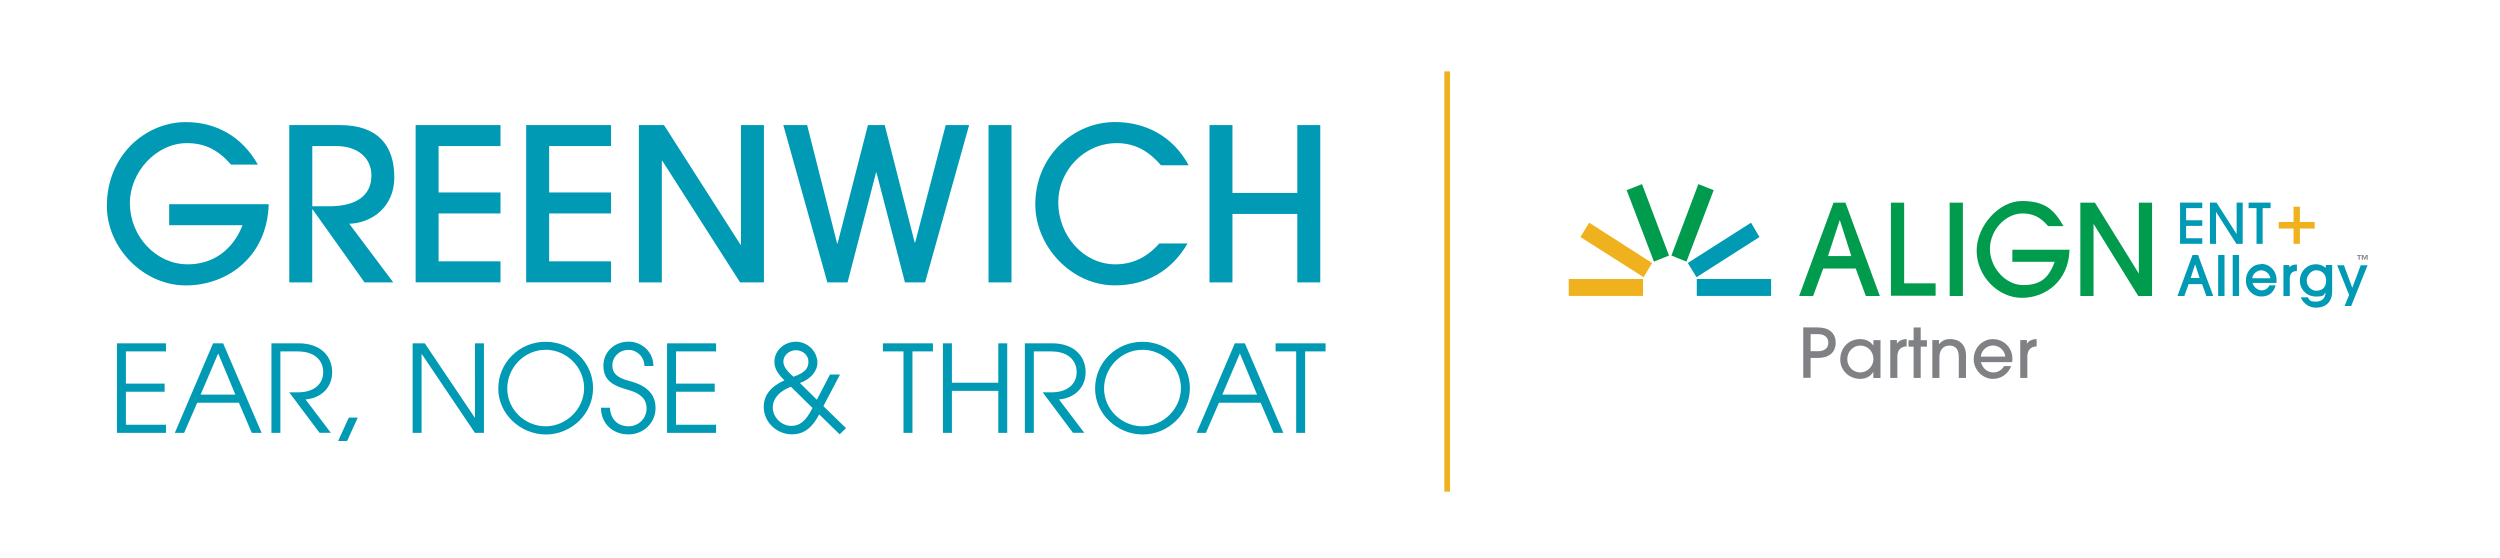 <svg xmlns="http://www.w3.org/2000/svg" id="Greenwich_ENT" data-name="Greenwich ENT" viewBox="0 0 441.01 98.46"><defs><style>.cls-1{fill:#009ab5}.cls-2{fill:#808184}.cls-3{fill:#efb11e}.cls-4{fill:#009b4c}</style></defs><path d="M255.29 12.59v74.14" style="fill:none;stroke:#efb11e;stroke-miterlimit:10"></path><path d="M387.75 44.98h-.98l-2.66 7.24h1.22l.75-2.1h2.38l.75 2.1h1.22l-2.66-7.18v-.05Zm-1.31 4.06.79-2.42.79 2.42h-1.59ZM391.29 44.98h1.12v7.24h-1.12zM393.86 44.98h1.12v7.24h-1.12zM398.85 46.61c-1.5 0-2.66 1.26-2.66 2.89s1.26 2.8 2.7 2.8 2.14-.75 2.52-1.87v-.09h-1.07c-.28.56-.79.88-1.4.88s-1.35-.51-1.59-1.31h4.24v-.56c0-1.59-1.22-2.8-2.75-2.8v.05Zm-1.54 2.48c.09-.84.88-1.4 1.59-1.4s1.5.6 1.59 1.4h-3.17ZM403.84 47.13v-.37h-1.03v5.46h1.12v-3.04c0-.88.42-1.35 1.16-1.35h.09v-1.16h-.09c-.56 0-.98.19-1.26.51v-.05ZM410.29 47.27a2.72 2.72 0 0 0-1.73-.65c-1.59 0-2.85 1.26-2.85 2.89s1.31 2.8 2.8 2.8 1.31-.23 1.73-.7c-.05 1.03-.65 1.59-1.73 1.59s-1.07-.23-1.4-.75h-1.22v.09c.51 1.07 1.5 1.73 2.66 1.73 1.78 0 2.85-1.07 2.85-2.85v-4.67h-1.12v.51Zm-1.69 4.01c-.94 0-1.68-.84-1.68-1.78s.79-1.82 1.68-1.82 1.73.6 1.73 1.82-.7 1.78-1.73 1.78ZM416.44 46.8l-1.49 3.97-1.45-3.92v-.05h-1.21l2.1 5.23-.8 1.95h1.17l2.85-7.09.05-.09h-1.22z" class="cls-1"></path><path d="m329.14 52.22-1.78-4.85h-5.74l-1.78 4.85h-2.47l6.07-16.47h2.1l6.07 16.47h-2.47Zm-4.62-13.35-2.05 6.3h4.11l-2.01-6.3h-.05ZM333.57 52.22V35.75h2.33v14.23h5.55v2.19h-7.89v.05ZM343.93 52.22V35.75h2.33v16.47h-2.33ZM354.99 46.24v-2.19h10.08c-.14 5.46-4.15 8.49-8.4 8.49s-7.98-3.88-7.98-8.31 3.97-8.77 7.98-8.77 5.7 1.5 7.33 4.43h-2.7c-1.35-1.59-2.7-2.24-4.48-2.24-3.13 0-5.79 3.04-5.79 6.25s2.66 6.39 5.88 6.39 4.57-1.45 5.55-4.11h-7.42l-.05.05ZM377.2 52.22l-7.89-12.74v12.74h-2.33V35.75h2.57l7.75 12.51V35.75h2.33v16.47h-2.43Z" class="cls-4"></path><path d="M276.73 49.22h13.11v2.98h-13.11z" class="cls-3"></path><path d="m308.89 39.28-11.16 7.11 1.54 2.51 11.11-7.09-1.49-2.53z" class="cls-1"></path><path d="m299.6 32.48-4.76 12.6 2.66 1.07 4.8-12.6-2.7-1.07zM289.66 32.48l4.76 12.6-2.66 1.07-4.81-12.6 2.71-1.07z" class="cls-4"></path><path d="m280.33 39.28 11.1 7.11-1.49 2.51-11.15-7.09 1.54-2.53z" class="cls-3"></path><path d="M299.32 49.22h13.11v2.98h-13.11zM384.57 43.02v-7.28h3.92v.98h-2.85v2.14h2.85v.98h-2.85v2.19h2.85v.98h-3.92ZM394.51 43.02l-3.6-5.65v5.65h-1.07v-7.28H391l3.55 5.55v-5.55h1.07v7.28h-1.12ZM398.06 43.02v-6.3h-1.4v-.98h3.88v.98h-1.4v6.3h-1.08Z" class="cls-1"></path><path d="M404.59 43.02h1.12v-2.7h2.61v-1.16h-2.61v-2.7h-1.12v2.7h-2.61v1.16h2.61v2.7Z" class="cls-3"></path><path d="M416.54 44.98v.14h-.28v.7h-.19v-.7h-.28v-.14h.75Zm1.12 0v.84h-.19v-.7l-.28.7h-.09l-.28-.7v.7h-.19v-.84h.28l.23.56.23-.56h.28ZM318.1 66.67v-8.91h2.59c1.91 0 3.13.96 3.13 2.69s-1.19 2.69-3.12 2.69h-1.3v3.51h-1.3Zm2.59-4.71c1.14 0 1.83-.54 1.83-1.51s-.71-1.51-1.84-1.51h-1.28v3.01h1.29ZM330.46 66.67v-1.04h-.03c-.47.79-1.32 1.21-2.26 1.21-1.96 0-3.54-1.47-3.54-3.4 0-2.14 1.53-3.62 3.5-3.62.97 0 1.79.36 2.32 1.12h.03V60h1.25v6.68h-1.26Zm.02-3.32c0-1.3-.94-2.39-2.33-2.39-1.25 0-2.28 1.07-2.28 2.39s1.03 2.35 2.28 2.35 2.33-1.08 2.33-2.35ZM333.45 66.67v-6.68h1.17v.6h.03c.3-.45.82-.74 1.69-.78v1.29c-1.08.04-1.64.69-1.64 1.82v3.75h-1.25ZM337.57 66.67v-5.52h-.9v-1.14h.9v-2.24h1.25v2.24h1.1v1.14h-1.1v5.52h-1.25ZM345.54 66.67v-3.64c0-1.41-.55-2.07-1.66-2.07s-1.76.81-1.76 2.06v3.65h-1.25v-6.68h1.17v.71h.03c.5-.64 1.18-.89 1.96-.89 1.6 0 2.78 1.01 2.78 2.86v4h-1.27ZM349.44 63.88c.29 1.11 1.17 1.82 2.19 1.82.78 0 1.51-.41 1.9-1.12h1.25c-.52 1.37-1.78 2.26-3.21 2.26-1.88 0-3.4-1.66-3.4-3.44 0-2.11 1.59-3.58 3.36-3.58 1.96 0 3.46 1.51 3.46 3.43 0 .21 0 .4-.04.63h-5.53Zm4.3-.97c-.1-1.14-1.1-1.96-2.17-1.96s-2.05.81-2.14 1.96h4.32ZM356.38 66.67v-6.68h1.17v.6h.03c.3-.45.82-.74 1.69-.78v1.29c-1.08.04-1.64.69-1.64 1.82v3.75h-1.25Z" class="cls-2"></path><path d="M29.84 39.73v-3.71H47.4c-.26 9.23-7.24 14.33-14.63 14.33s-13.92-6.53-13.92-14.03c0-9 6.9-14.78 13.92-14.78 5.33 0 9.9 2.51 12.72 7.5h-4.73c-2.36-2.7-4.73-3.79-7.8-3.79-5.4 0-10.05 5.1-10.05 10.58 0 5.85 4.61 10.8 10.2 10.8 4.39 0 7.92-2.44 9.68-6.9H29.85ZM64.31 49.82l-9.15-12.87h-.08v12.87h-4.05V22.06h8.89c6.68 0 9.64 3.53 9.64 9.23 0 5.29-4.05 8.07-7.95 8.18l7.77 10.35h-5.06Zm-6.26-13.43c4.73 0 7.47-1.84 7.47-5.44 0-3.19-2.55-5.18-6.15-5.18h-4.28v10.62h2.96ZM73.32 49.82V22.06h14.97v3.71H77.37v8.18h10.92v3.71H77.37v8.44h10.92v3.71H73.32ZM92.82 49.82V22.06h14.97v3.71H96.87v8.18h10.92v3.71H96.87v8.44h10.92v3.71H92.82ZM130.56 49.82l-13.73-21.46h-.08v21.46h-4.05V22.06h4.43l13.51 21.12h.07V22.06h4.05v27.76h-4.2ZM159.64 49.82l-5.03-19.39h-.07l-5.03 19.39h-3.56l-7.77-27.76h4.2l5.29 20.89h.08l5.36-20.89h2.96l5.29 20.74h.07l5.4-20.74h4.13l-7.77 27.76h-3.56ZM174.38 49.82V22.06h4.05v27.76h-4.05ZM209.49 42.95c-2.81 4.84-7.28 7.39-12.83 7.39-7.69 0-14.03-6.9-14.03-14.29 0-8.37 6.6-14.52 14.07-14.52 5.25 0 10.17 2.4 12.98 7.62h-4.88c-2.1-2.44-4.54-3.9-7.8-3.9-5.81 0-10.32 4.91-10.32 10.43 0 5.81 4.39 10.95 10.09 10.95 2.89 0 5.48-1.13 7.73-3.68h4.99ZM228.85 49.82V37.74h-11.44v12.08h-4.05V22.06h4.05v11.97h11.44V22.06h4.05v27.76h-4.05ZM20.63 76.36v-15.8h8.65v1.43h-7.07v5.68h6.83v1.43h-6.83v5.83h7.07v1.43h-8.65ZM44.42 76.36l-2.28-5.32h-7.35l-2.31 5.32h-1.64l6.75-15.8h1.77l6.79 15.8h-1.73Zm-5.93-14.01-3.1 7.26h6.13l-3.03-7.26ZM56.38 76.36l-5.36-7.15h1.54c2.8 0 4.46-1.43 4.46-3.59 0-1.49-.92-3.63-4.55-3.63h-3.01v14.37h-1.58v-15.8h4.76c4.12 0 5.96 2.44 5.96 5.1s-1.92 4.59-4.7 4.8l4.46 5.89h-1.99ZM59.65 77.79l1.88-4.12h1.58l-1.88 4.12h-1.58ZM83.78 76.36l-9.37-13.9h-.04v13.9h-1.58v-15.8h2.14l8.82 13.11h.04V60.56h1.58v15.8h-1.58ZM96.25 76.64c-4.31 0-8.35-3.5-8.35-8.09s3.72-8.26 8.35-8.26 8.37 3.67 8.37 8.18-3.78 8.18-8.37 8.18Zm-.02-14.93c-3.74 0-6.75 3.16-6.75 6.83s3.1 6.66 6.77 6.66 6.79-3.1 6.79-6.73-3.01-6.77-6.81-6.77ZM113.68 64.58c0-1.62-1.32-2.86-2.8-2.86-1.62 0-2.86 1.22-2.86 2.75 0 1.35.81 2.18 3.05 2.75 3.42.88 4.57 2.65 4.57 4.78 0 2.58-2.11 4.63-4.76 4.63-2.8 0-4.83-1.88-4.87-4.7h1.58c.11 2.03 1.39 3.27 3.29 3.27 1.79 0 3.18-1.41 3.18-3.14s-1.13-2.67-3.2-3.27c-2.26-.64-4.42-1.39-4.42-4.27 0-2.5 2.01-4.25 4.44-4.25s4.38 1.86 4.38 4.29h-1.58ZM117.67 76.36v-15.8h8.65v1.43h-7.07v5.68h6.83v1.43h-6.83v5.83h7.07v1.43h-8.65ZM148.12 76.62l-3.61-3.52c-1.28 2.48-2.82 3.52-4.8 3.52-2.69 0-4.98-2.14-4.98-4.83 0-2.03 1.17-3.59 3.65-4.7-1.3-1.26-1.77-2.18-1.77-3.31 0-1.96 1.77-3.5 3.8-3.5s3.78 1.69 3.78 3.69c0 1.56-1.22 2.93-3.08 3.59l2.99 2.95 2.31-4.44h1.77l-2.93 5.57 3.99 3.89-1.13 1.09Zm-8.6-8.39c-2.05.75-3.2 2.11-3.2 3.65 0 1.73 1.52 3.25 3.27 3.25 1.45 0 2.54-.79 3.74-3.16l-3.8-3.74Zm3.09-4.4c0-1.17-.96-2.05-2.24-2.05-1.11 0-2.18.88-2.18 1.99 0 .79.51 1.6 1.79 2.69 1.96-.7 2.63-1.45 2.63-2.63ZM159.38 76.36V61.99h-3.63v-1.43h8.82v1.43h-3.61v14.37h-1.58ZM176.1 76.36v-7.41h-8.18v7.41h-1.58v-15.8h1.58v6.96h8.18v-6.96h1.58v15.8h-1.58ZM189.29 76.36l-5.36-7.15h1.54c2.8 0 4.46-1.43 4.46-3.59 0-1.49-.92-3.63-4.55-3.63h-3.01v14.37h-1.58v-15.8h4.76c4.12 0 5.96 2.44 5.96 5.1s-1.92 4.59-4.7 4.8l4.46 5.89h-1.99ZM201.53 76.64c-4.31 0-8.35-3.5-8.35-8.09s3.72-8.26 8.35-8.26 8.37 3.67 8.37 8.18-3.78 8.18-8.37 8.18Zm-.02-14.93c-3.74 0-6.75 3.16-6.75 6.83s3.1 6.66 6.77 6.66 6.79-3.1 6.79-6.73-3.01-6.77-6.81-6.77ZM224.66 76.36l-2.28-5.32h-7.35l-2.31 5.32h-1.64l6.75-15.8h1.77l6.79 15.8h-1.73Zm-5.94-14.01-3.1 7.26h6.13l-3.03-7.26ZM228.65 76.36V61.99h-3.63v-1.43h8.82v1.43h-3.61v14.37h-1.58Z" class="cls-1"></path></svg>